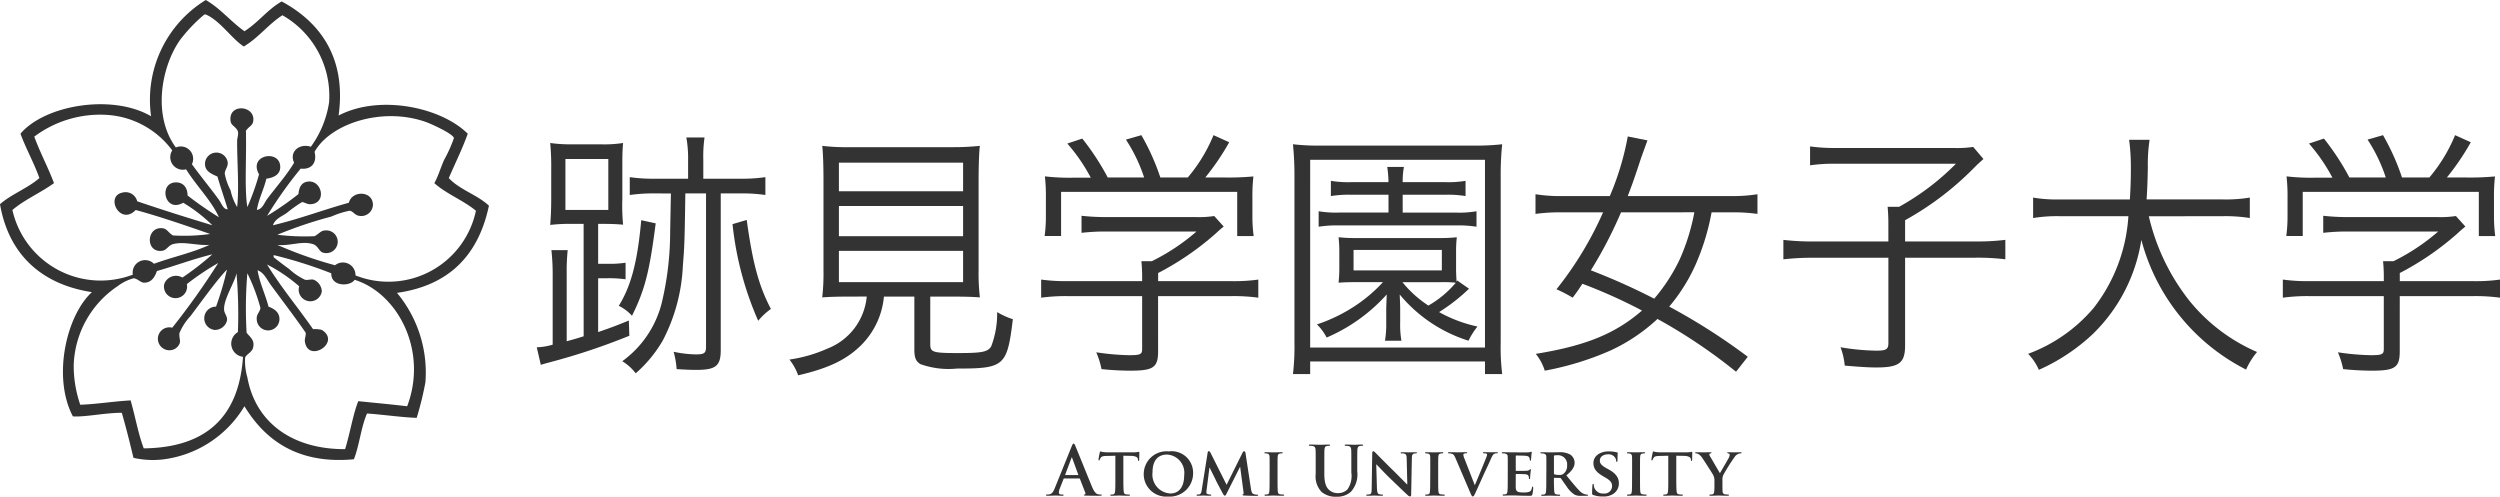 <svg xmlns="http://www.w3.org/2000/svg" width="219.885" height="43.688" viewBox="0 0 219.885 43.688"><path d="M76.3,26.146H75.074a13.756,13.756,0,0,0-1.711.093c.044-.577.088-1.271.088-2.287V21.365a22.629,22.629,0,0,0-.088-2.333,12.589,12.589,0,0,0,1.93.116h2.479a10.884,10.884,0,0,0,2-.116c-.066.693-.066,1.271-.066,2.333v2.564a18.058,18.058,0,0,0,.066,2.287c-.526-.046-1.008-.07-1.82-.07h-.373v3.511h.767a9.735,9.735,0,0,0,1.645-.093v1.455a10.748,10.748,0,0,0-1.623-.092h-.79v4.735c1.141-.393,1.513-.531,2.7-1.016l.044,1.34a57.135,57.135,0,0,1-6.821,2.286c-.5.139-.636.162-.965.277L72.179,37a5.377,5.377,0,0,0,1.4-.231V30.442a19.745,19.745,0,0,0-.11-1.986H74.9a17.557,17.557,0,0,0-.088,1.94V36.47c.834-.231.834-.231,1.492-.439Zm-1.6-1.224h3.773V20.441H74.7Zm7.94,1.178c-.549,4.273-.943,5.82-2.084,8.13a3.9,3.9,0,0,0-1.162-.878c1.075-1.732,1.645-3.857,1.974-7.53Zm-.088-2.633a14.549,14.549,0,0,0-2.193.139v-1.57a14.25,14.25,0,0,0,2.171.138h2.961V20.464a10.512,10.512,0,0,0-.154-1.917h1.6a11.393,11.393,0,0,0-.11,1.917v1.709h3.29a14.059,14.059,0,0,0,2.171-.138v1.57a14.021,14.021,0,0,0-2.127-.139h-1.8V37.256c0,1.386-.439,1.732-2.15,1.732-.526,0-1.031-.023-1.732-.069a7.258,7.258,0,0,0-.263-1.525,9.825,9.825,0,0,0,1.974.231c.723,0,.877-.116.877-.67V23.466h-1.82c-.066,4.619-.088,4.712-.219,6.4a15.659,15.659,0,0,1-1.776,6.559,11.505,11.505,0,0,1-2.369,2.864A4.274,4.274,0,0,0,79.7,38.225a9.056,9.056,0,0,0,3.466-5.1,27.087,27.087,0,0,0,.746-6.19q0-.173.066-3.465ZM90.647,25.8c.526,3.834,1.075,5.82,2.127,7.83a5.612,5.612,0,0,0-1.118,1.039,28.384,28.384,0,0,1-2.259-8.5Z" transform="translate(-24.969 -6.455)" fill="#333"/><path d="M111.512,32.929c-1.228,0-1.8.023-2.478.07a18.783,18.783,0,0,0,.11-2.426v-7.83c0-1.34-.044-2.564-.11-3.072a17.74,17.74,0,0,0,2.347.116h9.169a22.17,22.17,0,0,0,2.347-.116c-.066.486-.11,1.779-.11,3.072v7.83A18.46,18.46,0,0,0,122.9,33c-.614-.047-1.273-.07-2.456-.07h-1.909v4.18c0,.716.219.786,2.456.786,2.084,0,2.588-.093,2.9-.577a8.081,8.081,0,0,0,.527-3.026,6.428,6.428,0,0,0,1.382.624c-.5,4.134-.746,4.342-4.914,4.342a7.361,7.361,0,0,1-3.224-.393c-.394-.254-.526-.554-.526-1.293V32.929h-2.676a6.933,6.933,0,0,1-1.93,4.2c-1.294,1.317-2.9,2.1-5.615,2.725a4.71,4.71,0,0,0-.767-1.386,12.6,12.6,0,0,0,3.356-.97,5.44,5.44,0,0,0,3.444-4.573ZM110.5,23.667h10.923V21.15H110.5Zm0,3.949h10.923V24.96H110.5Zm0,4.042h10.923V28.91H110.5Z" transform="translate(-36.715 -6.843)" fill="#333"/><path d="M150.286,37.239c0,1.432-.417,1.709-2.457,1.709a25.251,25.251,0,0,1-2.522-.139,7.227,7.227,0,0,0-.461-1.478,21.752,21.752,0,0,0,2.873.254c1.009,0,1.163-.07,1.163-.554V32.389H142.3a15.967,15.967,0,0,0-2.3.139V30.934a15.641,15.641,0,0,0,2.282.139h6.6V30.68c0-.462-.022-.878-.066-1.363h.921a18.334,18.334,0,0,0,3.926-2.61h-8.028a18.564,18.564,0,0,0-2.084.116v-1.5a18.953,18.953,0,0,0,2.127.115H153.6a9.039,9.039,0,0,0,1.623-.092l.834.924c-.285.231-.285.231-.768.67a24.885,24.885,0,0,1-5,3.418v.716H156.8a15.339,15.339,0,0,0,2.3-.139v1.593a15.87,15.87,0,0,0-2.325-.139h-6.492Zm-5.923-15.267a15.438,15.438,0,0,0-2.062-3l1.316-.439a22.08,22.08,0,0,1,2.238,3.418h3.2a14.006,14.006,0,0,0-1.6-3.326l1.36-.392a20.275,20.275,0,0,1,1.667,3.718H152.9a13.872,13.872,0,0,0,2.259-3.718l1.382.623a21.631,21.631,0,0,1-2.106,3.1h1.711a23.578,23.578,0,0,0,2.522-.093,15.744,15.744,0,0,0-.088,1.917v1.709a13.381,13.381,0,0,0,.11,1.617h-1.447V23.219H141.753V27.1h-1.447a12.756,12.756,0,0,0,.11-1.617V23.774a15.614,15.614,0,0,0-.088-1.917,18.617,18.617,0,0,0,2.5.116Z" transform="translate(-48.426 -6.345)" fill="#333"/><path d="M190.746,39.671V38.562H175.371v1.109h-1.514a20.955,20.955,0,0,0,.131-2.795V22.3a27.585,27.585,0,0,0-.131-2.841,19.51,19.51,0,0,0,2.567.116h13.226a20.652,20.652,0,0,0,2.61-.116,25.328,25.328,0,0,0-.131,2.841v14.62a19.122,19.122,0,0,0,.131,2.749Zm-15.376-2.333h15.376V20.824H175.371Zm13.972-5.174a15.957,15.957,0,0,1-2.632,2.056,12.075,12.075,0,0,0,3.378,1.27,6.216,6.216,0,0,0-.79,1.248,12.829,12.829,0,0,1-6.053-4.065c.022.462.043.97.043,1.317v1.132a8.154,8.154,0,0,0,.11,1.617h-1.447a9.055,9.055,0,0,0,.11-1.617V33.989c0-.3.022-.623.043-1.317a15.074,15.074,0,0,1-5.285,3.788,4.313,4.313,0,0,0-.856-1.155,14.187,14.187,0,0,0,3.51-1.732,13.17,13.17,0,0,0,2.3-1.986h-2.435c-.724,0-1.1.023-1.47.046a11.336,11.336,0,0,0,.066-1.27V28.908a11.34,11.34,0,0,0-.066-1.271,12.268,12.268,0,0,0,1.47.07H186.8a12.268,12.268,0,0,0,1.47-.07,9.983,9.983,0,0,0-.066,1.271v1.455c0,.508.022.854.044,1.178l.066-.093ZM179.012,23.9a9.779,9.779,0,0,0-1.82.116v-1.34a9.286,9.286,0,0,0,1.82.115h3.246a9.465,9.465,0,0,0-.11-1.34h1.47a6.7,6.7,0,0,0-.11,1.34h3.729a9.166,9.166,0,0,0,1.8-.115v1.34a9.515,9.515,0,0,0-1.8-.116h-3.729v1.571h4.716A8.79,8.79,0,0,0,190,25.351v1.363a9.854,9.854,0,0,0-1.777-.116H177.893a9.993,9.993,0,0,0-1.776.116V25.351a9.029,9.029,0,0,0,1.8.116h4.343V23.9Zm.175,6.652h7.765v-1.8h-7.765Zm4.3,1.039a9.857,9.857,0,0,0,2.281,2.056,8.936,8.936,0,0,0,2.413-2.01,10.317,10.317,0,0,0-1.382-.046Z" transform="translate(-60.136 -6.771)" fill="#333"/><path d="M224.116,39.1a47.274,47.274,0,0,0-6.909-4.643,15.714,15.714,0,0,1-4.124,2.772,25.908,25.908,0,0,1-5.791,1.778,4.408,4.408,0,0,0-.79-1.478c4.408-.716,7-1.778,9.344-3.811a45.89,45.89,0,0,0-5.243-2.355c-.351.531-.439.669-.855,1.224a12.1,12.1,0,0,0-1.426-.739,30.728,30.728,0,0,0,4.1-6.767h-3.663a15.55,15.55,0,0,0-2.282.139V23.487a13.124,13.124,0,0,0,2.282.162h4.255a24.444,24.444,0,0,0,1.579-5.243l1.733.346c-.373,1.016-.57,1.571-.592,1.64-.614,1.871-.79,2.333-1.141,3.257h9.125A13.111,13.111,0,0,0,226,23.487v1.732a15.42,15.42,0,0,0-2.259-.139h-1.776a20.511,20.511,0,0,1-1.426,4.642,15.523,15.523,0,0,1-2.3,3.649,54.386,54.386,0,0,1,6.909,4.412ZM214,25.081a37.774,37.774,0,0,1-2.654,5.1,55.835,55.835,0,0,1,5.571,2.494,15.649,15.649,0,0,0,2.238-3.441,18.414,18.414,0,0,0,1.294-4.157Z" transform="translate(-71.424 -6.405)" fill="#333"/><path d="M249.041,26.578c0-.6-.022-1.039-.066-1.524h1.01a21.946,21.946,0,0,0,5-3.788H244.37a14.578,14.578,0,0,0-2.215.139V19.742a15.4,15.4,0,0,0,2.237.139h10.4a9.641,9.641,0,0,0,1.711-.093l.9,1.062c-.461.416-.483.439-.79.739a26.425,26.425,0,0,1-6.1,4.643V28.1h6.163a19.448,19.448,0,0,0,2.654-.139v1.709a20.589,20.589,0,0,0-2.654-.139h-6.163v7.714c0,1.548-.526,1.94-2.523,1.94-.7,0-1.382-.046-2.786-.162a6,6,0,0,0-.372-1.617,20.023,20.023,0,0,0,3.158.3c.855,0,1.053-.115,1.053-.669V29.535h-6.536a22.849,22.849,0,0,0-2.7.139V27.964a21.87,21.87,0,0,0,2.742.139h6.493Z" transform="translate(-82.952 -6.865)" fill="#333"/><path d="M283.481,25.585a18.8,18.8,0,0,0,3.575,7.437,15.592,15.592,0,0,0,5.944,4.5,6.451,6.451,0,0,0-.965,1.547,17.889,17.889,0,0,1-9.212-11.41,14.636,14.636,0,0,1-4.278,8.292,16.973,16.973,0,0,1-4.737,3.141,4.714,4.714,0,0,0-.943-1.409,13.819,13.819,0,0,0,5.769-4.042,14.6,14.6,0,0,0,3.049-8.061h-5.966a12.643,12.643,0,0,0-2.413.162v-1.8a12.715,12.715,0,0,0,2.456.162h6.054c.066-1.109.087-1.824.087-2.725a18.338,18.338,0,0,0-.153-2.518h1.8a14.347,14.347,0,0,0-.154,2.4c-.022,1.178-.044,1.847-.11,2.841h6.646a12.894,12.894,0,0,0,2.434-.162v1.8a13.57,13.57,0,0,0-2.412-.162Z" transform="translate(-94.483 -6.563)" fill="#333"/><path d="M317.246,37.239c0,1.432-.417,1.709-2.457,1.709a25.252,25.252,0,0,1-2.522-.139,7.229,7.229,0,0,0-.461-1.478,21.751,21.751,0,0,0,2.873.254c1.009,0,1.163-.07,1.163-.554V32.389h-6.58a15.966,15.966,0,0,0-2.3.139V30.934a15.641,15.641,0,0,0,2.282.139h6.6V30.68c0-.462-.022-.878-.066-1.363h.922a18.316,18.316,0,0,0,3.926-2.61H312.6a18.565,18.565,0,0,0-2.084.116v-1.5a18.953,18.953,0,0,0,2.127.115h7.918a9.04,9.04,0,0,0,1.623-.092l.834.924c-.285.231-.285.231-.768.67a24.883,24.883,0,0,1-5,3.418v.716h6.514a15.339,15.339,0,0,0,2.3-.139v1.593a15.87,15.87,0,0,0-2.325-.139h-6.492Zm-5.923-15.267a15.439,15.439,0,0,0-2.062-3l1.316-.439a22.089,22.089,0,0,1,2.238,3.418h3.2a13.981,13.981,0,0,0-1.6-3.326l1.359-.392a20.232,20.232,0,0,1,1.667,3.718h2.412a13.874,13.874,0,0,0,2.259-3.718l1.382.623a21.515,21.515,0,0,1-2.106,3.1H323.1a23.579,23.579,0,0,0,2.522-.093,15.736,15.736,0,0,0-.088,1.917v1.709a13.369,13.369,0,0,0,.11,1.617H324.2V23.219H308.713V27.1h-1.447a12.762,12.762,0,0,0,.11-1.617V23.774a15.75,15.75,0,0,0-.088-1.917,18.618,18.618,0,0,0,2.5.116Z" transform="translate(-106.178 -6.345)" fill="#333"/><path d="M142.207,62.725c-.03,0-.041.013-.053.047l-.322.817a1.169,1.169,0,0,0-.089.363c0,.108.054.185.238.185h.089c.072,0,.089.011.089.047s-.036.06-.1.06c-.191,0-.447-.018-.631-.018-.066,0-.393.018-.7.018-.078,0-.113-.013-.113-.06s.024-.047.071-.047a1.634,1.634,0,0,0,.185-.012c.274-.036.387-.238.507-.536l1.494-3.692c.072-.173.107-.238.167-.238s.089.054.149.191c.143.327,1.1,2.709,1.477,3.615.226.535.4.619.524.649a1.253,1.253,0,0,0,.25.024c.048,0,.078.006.078.047s-.053.06-.274.06-.649,0-1.125-.013c-.107-.005-.179-.005-.179-.047s.024-.047.083-.053a.1.1,0,0,0,.053-.137l-.476-1.227a.059.059,0,0,0-.06-.043Zm1.215-.3c.03,0,.036-.018.03-.036l-.536-1.464c-.006-.024-.012-.054-.03-.054s-.03.03-.036.054l-.547,1.458c-.007.024,0,.041.024.041Z" transform="translate(-48.612 -20.64)" fill="#333"/><path d="M149.149,61.082l-.78.018c-.3.007-.428.041-.506.156a.6.6,0,0,0-.089.171c-.011.043-.024.066-.06.066s-.047-.03-.047-.083c0-.083.1-.571.113-.614.012-.065.03-.095.06-.095s.1.042.227.059a4.94,4.94,0,0,0,.524.024h2.126a2.235,2.235,0,0,0,.357-.024c.083-.012.125-.023.143-.023.035,0,.041.03.041.106,0,.108-.012.482-.012.613-.005.054-.018.083-.047.083s-.054-.023-.06-.1l-.005-.054c-.012-.131-.149-.286-.62-.292l-.662-.012V63.13c0,.464.007.864.03,1.085.018.142.048.238.2.261a1.783,1.783,0,0,0,.268.018c.06,0,.083.03.083.054s-.041.054-.1.054c-.346,0-.7-.018-.846-.018-.119,0-.476.018-.685.018-.066,0-.1-.018-.1-.054s.018-.054.083-.054a.691.691,0,0,0,.185-.018c.107-.023.137-.12.154-.268.024-.214.024-.614.024-1.078Z" transform="translate(-51.048 -20.998)" fill="#333"/><path d="M153.749,62.684a2,2,0,0,1,2.2-1.983A1.886,1.886,0,0,1,158.09,62.6a2.046,2.046,0,0,1-2.2,2.072,1.975,1.975,0,0,1-2.144-1.983m3.561.1a1.608,1.608,0,0,0-1.518-1.811c-.583,0-1.268.309-1.268,1.56a1.661,1.661,0,0,0,1.584,1.863c.369,0,1.2-.172,1.2-1.613" transform="translate(-53.152 -20.998)" fill="#333"/><path d="M161.828,60.8c.012-.083.059-.131.1-.131s.09.024.161.16l1.405,2.8L164.9,60.8c.041-.083.089-.125.137-.125s.1.054.119.16l.476,3.114c.047.316.1.453.256.5a1.016,1.016,0,0,0,.3.047c.048,0,.083.018.083.049s-.059.059-.137.059c-.131,0-.875-.018-1.084-.03-.125-.006-.155-.03-.155-.06s.024-.041.06-.053.041-.072.024-.214l-.291-2.186h-.018L163.543,64.3c-.119.239-.149.286-.208.286s-.125-.1-.208-.257c-.125-.231-.543-1.006-.6-1.148-.042-.095-.351-.708-.524-1.06h-.018l-.25,1.953a1.678,1.678,0,0,0-.018.238c0,.095.072.131.161.148a.864.864,0,0,0,.185.024c.048,0,.083.024.083.047,0,.047-.047.06-.124.06-.221,0-.459-.018-.555-.018s-.351.018-.518.018c-.054,0-.1-.013-.1-.06,0-.023.03-.047.083-.047a.96.96,0,0,0,.161-.012c.143-.018.191-.221.214-.388Z" transform="translate(-55.61 -20.988)" fill="#333"/><path d="M170.42,62.274c0-.767,0-.911-.007-1.072s-.065-.232-.178-.268a.676.676,0,0,0-.191-.023c-.054,0-.083-.013-.083-.06,0-.03.041-.041.125-.041.2,0,.554.012.7.012.131,0,.47-.012.673-.012.066,0,.107.012.107.041,0,.047-.03.06-.083.06a.692.692,0,0,0-.154.018c-.143.023-.185.1-.2.273-.012.16-.012.3-.012,1.072v.893c0,.489,0,.895.024,1.109.018.136.055.214.209.237a1.777,1.777,0,0,0,.268.018c.059,0,.083.029.083.054s-.041.054-.1.054c-.346,0-.7-.018-.846-.018-.12,0-.477.018-.685.018-.066,0-.1-.018-.1-.054s.018-.054.083-.054a.714.714,0,0,0,.185-.018c.107-.023.137-.095.155-.244.024-.208.024-.613.024-1.1Z" transform="translate(-58.751 -21.035)" fill="#333"/><path d="M176.549,61.512c0-.9,0-1.072-.012-1.263s-.059-.3-.256-.339a1.3,1.3,0,0,0-.233-.018c-.065,0-.1-.011-.1-.054s.041-.054.131-.054c.316,0,.691.018.869.018.143,0,.518-.018.733-.018.089,0,.131.013.131.054s-.036.054-.1.054a.956.956,0,0,0-.172.018c-.16.03-.209.131-.22.339-.012.191-.012.358-.012,1.263v.834c0,.863.173,1.227.464,1.464a1.1,1.1,0,0,0,.744.245,1.165,1.165,0,0,0,.822-.322,2.049,2.049,0,0,0,.345-1.477v-.744c0-.9,0-1.072-.011-1.263s-.06-.3-.256-.339a1.214,1.214,0,0,0-.214-.018c-.066,0-.1-.011-.1-.054s.041-.054.125-.054c.3,0,.679.018.685.018.072,0,.447-.018.679-.018.083,0,.125.013.125.054s-.036.054-.107.054a.952.952,0,0,0-.173.018c-.161.03-.208.131-.22.339-.012.191-.012.358-.012,1.263v.638a2.254,2.254,0,0,1-.566,1.792,1.776,1.776,0,0,1-1.238.429,1.915,1.915,0,0,1-1.322-.412,1.952,1.952,0,0,1-.53-1.577Z" transform="translate(-60.828 -20.683)" fill="#333"/><path d="M184.6,63.9c.012.394.077.512.178.548a.86.86,0,0,0,.274.036c.06,0,.089.024.089.054s-.047.054-.118.054c-.34,0-.584-.018-.679-.018-.048,0-.3.018-.566.018-.071,0-.12-.007-.12-.054,0-.03.036-.054.083-.054a1.084,1.084,0,0,0,.239-.023c.137-.036.155-.173.161-.614l.047-3c0-.1.036-.173.09-.173s.137.077.225.167c.066.065.851.87,1.614,1.614.357.35,1.054,1.065,1.131,1.137h.024l-.054-2.25c-.005-.309-.053-.4-.178-.447a.887.887,0,0,0-.274-.03c-.066,0-.083-.024-.083-.054s.054-.047.131-.047c.274,0,.554.011.667.011.06,0,.256-.011.512-.011.071,0,.12,0,.12.047s-.03.054-.09.054a.531.531,0,0,0-.16.018c-.143.041-.185.131-.191.416l-.06,3.192c0,.113-.042.161-.083.161a.312.312,0,0,1-.214-.107c-.328-.3-.982-.929-1.53-1.458-.572-.548-1.125-1.162-1.227-1.252h-.018Z" transform="translate(-63.494 -20.988)" fill="#333"/><path d="M192.015,62.274c0-.767,0-.911-.006-1.072s-.065-.232-.178-.268a.676.676,0,0,0-.191-.023c-.054,0-.083-.013-.083-.06,0-.03.041-.041.124-.041.2,0,.554.012.7.012.131,0,.47-.012.672-.012.066,0,.108.012.108.041,0,.047-.03.06-.083.06a.694.694,0,0,0-.155.018c-.143.023-.185.1-.2.273-.012.16-.012.3-.012,1.072v.893c0,.489,0,.895.024,1.109.018.136.054.214.208.237a1.783,1.783,0,0,0,.268.018c.06,0,.083.029.083.054s-.041.054-.1.054c-.346,0-.7-.018-.846-.018-.119,0-.476.018-.685.018-.066,0-.1-.018-.1-.054s.018-.054.083-.054a.716.716,0,0,0,.185-.018c.107-.023.137-.095.154-.244.024-.208.024-.613.024-1.1Z" transform="translate(-66.217 -21.035)" fill="#333"/><path d="M195.294,61.3c-.12-.28-.2-.327-.387-.374a.9.9,0,0,0-.2-.018c-.048,0-.06-.024-.06-.054s.054-.047.131-.047c.28,0,.577.012.763.012.131,0,.4-.012.667-.012.066,0,.125.012.125.047s-.035.054-.083.054a.389.389,0,0,0-.2.035.112.112,0,0,0-.054.1,1.467,1.467,0,0,0,.119.381l.882,2.269h.016c.227-.524.9-2.155,1.026-2.489a.7.7,0,0,0,.047-.185c0-.054-.023-.072-.071-.09a.8.8,0,0,0-.208-.023c-.048,0-.089-.018-.089-.054s.047-.047.148-.047c.262,0,.494.012.559.012.089,0,.334-.012.494-.012.065,0,.108.012.108.047s-.03.054-.083.054a.419.419,0,0,0-.256.059c-.065.047-.137.126-.275.447-.207.476-.344.75-.63,1.369-.334.739-.578,1.292-.7,1.548-.13.292-.179.37-.25.37s-.113-.066-.214-.3Z" transform="translate(-67.29 -21.035)" fill="#333"/><path d="M202.4,62.252c0-.767,0-.911-.006-1.072s-.06-.226-.227-.273a.927.927,0,0,0-.208-.018c-.053,0-.089-.018-.089-.054s.042-.048.12-.048c.274,0,.608.012.756.012.166,0,1.328.007,1.429,0s.179-.024.22-.03a.56.56,0,0,1,.083-.024c.03,0,.036.024.036.047a2.361,2.361,0,0,0-.042.328c-.005.053-.018.273-.03.334-.006.023-.018.082-.059.082s-.042-.023-.042-.066a.466.466,0,0,0-.036-.183c-.041-.09-.083-.162-.345-.185-.089-.013-.715-.024-.822-.024-.024,0-.036.018-.036.047v1.251c0,.03.007.054.036.054.12,0,.8,0,.917-.012a.413.413,0,0,0,.25-.077c.042-.036.06-.066.083-.066s.042.023.042.054-.012.113-.042.369c-.011.1-.024.3-.024.34s-.006.113-.053.113-.048-.018-.048-.041c-.006-.054-.006-.12-.018-.185-.03-.1-.1-.178-.292-.2-.1-.013-.691-.025-.822-.025-.024,0-.03.025-.03.054v.4c0,.173-.005.6,0,.75.012.346.173.424.709.424a1.423,1.423,0,0,0,.494-.066c.131-.06.191-.167.227-.376.012-.054.024-.077.06-.077s.047.065.047.119a3.45,3.45,0,0,1-.071.56c-.036.131-.083.131-.281.131-.393,0-.708-.007-.964-.018s-.453-.012-.608-.012c-.059,0-.172.005-.3.005s-.256.013-.363.013c-.066,0-.1-.018-.1-.054s.018-.054.083-.054a.716.716,0,0,0,.185-.018c.107-.023.137-.119.154-.268.024-.214.024-.614.024-1.078Z" transform="translate(-69.785 -21.013)" fill="#333"/><path d="M207.591,62.275c0-.767,0-.911-.005-1.071s-.06-.226-.227-.273a.881.881,0,0,0-.208-.018c-.054,0-.089-.018-.089-.054s.041-.047.119-.047c.273,0,.608.011.714.011.179,0,.655-.011.817-.011a1.835,1.835,0,0,1,.994.214.881.881,0,0,1,.37.7c0,.374-.215.708-.727,1.119.464.572.834,1.03,1.148,1.346a.99.99,0,0,0,.56.333.494.494,0,0,0,.125.012.06.06,0,0,1,.065.054c0,.041-.035.054-.1.054h-.5a1.143,1.143,0,0,1-.572-.1,2.368,2.368,0,0,1-.715-.744c-.208-.275-.429-.614-.494-.692a.12.12,0,0,0-.1-.035l-.47-.012a.038.038,0,0,0-.041.042v.071c0,.471.007.863.03,1.077.017.149.042.245.2.269a1.9,1.9,0,0,0,.256.018.06.06,0,0,1,.065.054c0,.036-.042.054-.106.054-.3,0-.738-.018-.817-.018-.1,0-.435.018-.643.018-.066,0-.1-.018-.1-.054s.016-.054.083-.054a.745.745,0,0,0,.184-.018c.106-.024.137-.12.154-.269.024-.214.024-.613.024-1.077Zm.667.394c0,.053.012.07.047.089a1.459,1.459,0,0,0,.4.047.524.524,0,0,0,.369-.083.855.855,0,0,0,.34-.75.8.8,0,0,0-.8-.9,1.9,1.9,0,0,0-.31.018c-.034.011-.047.03-.047.072Z" transform="translate(-71.582 -21.035)" fill="#333"/><path d="M214.11,64.536c-.083-.036-.1-.06-.1-.173,0-.273.024-.589.03-.672s.024-.131.065-.131.054.047.054.083a.956.956,0,0,0,.048.261.811.811,0,0,0,.834.5.658.658,0,0,0,.727-.644c0-.219-.054-.44-.519-.715l-.3-.178c-.62-.363-.822-.7-.822-1.148,0-.62.6-1.019,1.322-1.019a3.087,3.087,0,0,1,.744.083c.047.012.071.03.071.066,0,.065-.018.209-.018.606,0,.108-.024.162-.065.162s-.054-.03-.054-.09a.57.57,0,0,0-.137-.334.7.7,0,0,0-.583-.237c-.375,0-.715.2-.715.541,0,.226.083.4.554.667l.214.118c.691.381.905.769.905,1.227a1.082,1.082,0,0,1-.524.947,1.522,1.522,0,0,1-.875.209,2.228,2.228,0,0,1-.851-.131" transform="translate(-73.979 -20.998)" fill="#333"/><path d="M219.144,62.274c0-.767,0-.911-.006-1.072s-.065-.232-.179-.268a.672.672,0,0,0-.19-.023c-.055,0-.083-.013-.083-.06,0-.03.041-.041.124-.041.2,0,.555.012.7.012.131,0,.47-.012.673-.012.066,0,.108.012.108.041,0,.047-.03.06-.084.06a.688.688,0,0,0-.154.018c-.143.023-.185.1-.2.273-.013.16-.013.3-.013,1.072v.893c0,.489,0,.895.024,1.109.018.136.054.214.208.237a1.8,1.8,0,0,0,.269.018c.06,0,.083.029.083.054s-.041.054-.1.054c-.345,0-.7-.018-.845-.018-.119,0-.477.018-.685.018-.065,0-.1-.018-.1-.054s.018-.054.083-.054a.716.716,0,0,0,.185-.018c.108-.023.137-.095.154-.244.024-.208.024-.613.024-1.1Z" transform="translate(-75.594 -21.035)" fill="#333"/><path d="M223.476,61.082l-.78.018c-.3.007-.428.041-.506.156a.6.6,0,0,0-.089.171c-.011.043-.024.066-.06.066s-.047-.03-.047-.083c0-.083.1-.571.113-.614.013-.065.03-.095.06-.095s.1.042.227.059a4.94,4.94,0,0,0,.524.024h2.126a2.235,2.235,0,0,0,.357-.024c.083-.012.125-.023.143-.023.035,0,.041.03.041.106,0,.108-.012.482-.012.613-.005.054-.018.083-.047.083s-.054-.023-.06-.1l-.005-.054c-.012-.131-.149-.286-.62-.292l-.662-.012V63.13c0,.464.007.864.03,1.085.018.142.048.238.2.261a1.782,1.782,0,0,0,.268.018c.06,0,.083.03.083.054s-.041.054-.1.054c-.346,0-.7-.018-.846-.018-.119,0-.476.018-.685.018-.066,0-.1-.018-.1-.054s.018-.054.083-.054a.691.691,0,0,0,.185-.018c.107-.023.137-.12.154-.268.024-.214.024-.614.024-1.078Z" transform="translate(-76.743 -20.998)" fill="#333"/><path d="M229.568,63.323a1,1,0,0,0-.12-.53c-.035-.077-.75-1.19-.934-1.458a1.139,1.139,0,0,0-.34-.357.514.514,0,0,0-.22-.066c-.042,0-.077-.018-.077-.054s.035-.047.1-.047c.089,0,.482.011.655.011.113,0,.357-.011.6-.011.048,0,.078.011.078.047s-.036.041-.12.066c-.042.011-.071.035-.071.077a.4.4,0,0,0,.065.173c.1.154.78,1.34.869,1.481.066-.118.7-1.2.781-1.357a.667.667,0,0,0,.077-.268c0-.048-.024-.1-.113-.113-.047-.012-.1-.018-.1-.059s.03-.047.089-.047c.173,0,.357.011.512.011.113,0,.458-.011.559-.011.06,0,.1.011.1.041s-.042.06-.1.06a.627.627,0,0,0-.226.059.707.707,0,0,0-.274.238,16.891,16.891,0,0,0-1.018,1.619,1.185,1.185,0,0,0-.066.506v.405c0,.083,0,.291.012.505.011.149.06.245.214.269a1.9,1.9,0,0,0,.262.018c.059,0,.089.03.089.054s-.041.054-.113.054c-.327,0-.679-.018-.822-.018s-.482.018-.679.018c-.071,0-.113-.013-.113-.054,0-.024.024-.054.083-.054a.786.786,0,0,0,.185-.018c.107-.024.148-.12.16-.269.018-.214.018-.422.018-.505Z" transform="translate(-78.778 -21.035)" fill="#333"/><path d="M21.5,2.747C22.709,1.99,23.521.839,24.776.128c3.219,1.728,5.729,4.8,5.005,10.034,3.581-1.878,9-.744,11.361,1.6-.491,1.365-1.11,2.6-1.669,3.9.955,1.03,2.507,1.467,3.531,2.428-.913,4.332-3.479,7.018-8.087,7.67a10.947,10.947,0,0,1,2.5,7.861,27.575,27.575,0,0,1-.769,3.131c-1.378-.05-2.861-.278-4.366-.383-.53,1.2-.666,2.788-1.156,4.026-4.985.461-7.838-1.733-9.627-4.665a9.73,9.73,0,0,1-7.061,4.665,7.683,7.683,0,0,1-2.7-.128c-.321-1.34-.652-2.673-1.026-3.962-1.549.007-3.144.382-4.3.319-1.8-3.4-.616-8.816,1.669-10.929C3.7,25.021.773,22.432,0,17.959c1.023-.9,2.448-1.4,3.465-2.3C2.977,14.291,2.3,13.112,1.8,11.76c2.143-2.53,8.072-3.528,11.49-1.535A10.293,10.293,0,0,1,18.1,0c1.3.75,2.2,1.9,3.4,2.747M18.1,1.278c-.037-.015-.091.012-.129,0a13.688,13.688,0,0,0-2.181,2.3c-1.621,2.375-2.374,6.622-.321,9.394a1.086,1.086,0,0,1,1.411,1.47c.714,1,1.661,2.14,2.375,3.131.23.317.394.87.771.831-.286-.972-.622-1.9-.9-2.876-.671-.293-1.14-.529-1.092-1.214a1.006,1.006,0,0,1,1.99-.064c.057.425-.248.661-.257,1.022a5.283,5.283,0,0,0,.514,1.47,4.737,4.737,0,0,0,.576,1.47c.188-1.643-.013-4.14,0-5.816,0-.273.143-.587.066-.831-.127-.4-.585-.507-.641-.895-.241-1.62,2.214-1.421,1.989,0-.061.388-.365.432-.641.831.063,2.289-.141,5.169.127,6.71a21.482,21.482,0,0,0,1.027-2.876c-1-1.763,1.956-2.244,1.862-.575-.033.585-.552.867-1.219.958-.228.966-.66,1.73-.835,2.748.5-.074.656-.631.9-.958.8-1.068,1.69-2.058,2.374-3.195-.441-.943.425-1.734,1.478-1.407a8.917,8.917,0,0,0,1.6-3.9A8.153,8.153,0,0,0,24.84,1.342c-1.25.8-2.109,1.991-3.4,2.748-1.056-.682-2.107-2.3-3.339-2.812M9.307,10.1a9.657,9.657,0,0,0-6.292,1.917c.516,1.426,1.207,2.677,1.734,4.09-1.164.844-2.577,1.44-3.659,2.364a7.962,7.962,0,0,0,10.59,5.688,1.1,1.1,0,0,1,1.863-.958c1.591-.589,3.393-.967,4.875-1.662-1.128.076-2.238-.329-3.207-.064-.386.105-.565.518-.9.575-1.518.26-1.483-2.087-.064-1.981.46.033.513.362.963.638a16.349,16.349,0,0,0,3.273-.128c-2.143-.742-4.283-1.488-6.547-2.11C10.571,19.9,9.2,17.244,10.782,16.936a1.052,1.052,0,0,1,1.285.767c2.167.738,4.377,1.436,6.611,2.109a13.546,13.546,0,0,0-2.567-1.981c-1.632.943-2.2-1.769-.641-1.79.611-.007,1.021.412,1.026,1.151a30.967,30.967,0,0,0,2.76,1.917c-.65-1.461-2-2.781-2.887-4.217a1.105,1.105,0,0,1-1.219-1.662A7.733,7.733,0,0,0,9.307,10.1m29.718,4.027a12.057,12.057,0,0,0,.9-1.981c-.085-.4-2.08-1.279-2.438-1.407-3.872-1.385-8.458.148-9.821,2.62.231.9-.227,1.587-1.218,1.47a36.474,36.474,0,0,0-2.954,4.154,26.111,26.111,0,0,0,2.759-1.917c.051-.695.34-1.012.772-1.087,1.277-.22,1.765,1.868.321,1.981-.3.023-.45-.12-.771-.192a11.777,11.777,0,0,0-1.348.958c-.417.3-1.045.524-1.22,1.087,2.332-.553,4.417-1.354,6.676-1.981.3-1.127,2.129-1.044,2.118.192a1.024,1.024,0,0,1-1.22.958c-.367-.048-.547-.423-.834-.447a7.611,7.611,0,0,0-1.6.511,37.176,37.176,0,0,0-4.752,1.6,19.493,19.493,0,0,0,3.274.128c.468-.252.523-.515,1.027-.511a1,1,0,1,1-.191,1.98c-.459-.058-.482-.608-.964-.766-.985-.324-2.03.184-3.146.064a35.768,35.768,0,0,0,5.072,1.789,1.107,1.107,0,0,1,1.8.894,7.863,7.863,0,0,0,10.593-5.688c-1.11-.92-2.588-1.472-3.659-2.428.344-.616.486-1.175.834-1.981M13.8,23.839c-.214.638-.566,1.048-1.154,1.022-.286-.014-.576-.373-.9-.383a4.032,4.032,0,0,0-1.411.7,8.685,8.685,0,0,0-3.852,6.967A10.535,10.535,0,0,0,7.06,35.6c1.542-.062,2.905-.3,4.429-.383.4,1.384.662,2.919,1.155,4.219,5.539-.067,8.377-2.823,8.729-8.052a1.169,1.169,0,0,1-.449-2.174A41.636,41.636,0,0,0,20.8,24.03c-.143.79-1.139,2.276-1.091,3.2.018.361.31.582.257.959a1.1,1.1,0,0,1-1.093.83A1.028,1.028,0,0,1,19,26.97a27.245,27.245,0,0,0,.963-3.26c-.892.907-2.328,2.928-3.209,4.09a5.092,5.092,0,0,0-.962,1.47c-.074.366.117.658,0,.958a.964.964,0,0,1-.963.576,1.008,1.008,0,1,1,.321-1.981,64.854,64.854,0,0,0,4.043-5.688,22.632,22.632,0,0,0-2.76,1.853,1.018,1.018,0,1,1-1.989,0,1.1,1.1,0,0,1,1.6-.575,24.2,24.2,0,0,0,2.632-2.045c-1.7.417-3.228,1-4.879,1.471m10.27-1.407v.192c.377.292.819.648,1.349,1.022a5.516,5.516,0,0,0,1.41.958c.255.059.539-.073.772,0a1.163,1.163,0,0,1,.706,1.024,1.022,1.022,0,1,1-1.989-.447,14.237,14.237,0,0,0-2.825-1.918c1.229,2.015,2.716,3.77,4.044,5.688a2.689,2.689,0,0,1,.77.063c1.73,1.091-1.148,2.932-1.478,1.088-.059-.341.075-.44.066-.832-.992-1.432-2.077-2.851-3.081-4.219-.332-.449-.579-1.073-1.156-1.278.2,1.187.68,2.091.962,3.2.658.235.987.608.962,1.15a1,1,0,0,1-1.99.065c-.068-.571.2-.6.322-1.087a16.448,16.448,0,0,0-1.156-3.069,37,37,0,0,0-.064,5.241c.407.468.7.664.577,1.278-.08.422-.6.606-.707.9a5.072,5.072,0,0,0,.193,1.726c.734,4.076,4.057,6.349,8.6,6.327.433-1.389.69-3.046,1.157-4.219,1.435.147,2.885.279,4.3.448,1.844-4.848-.8-9.933-4.621-11.122-.388.606-2.094.618-2.053-.575a38.836,38.836,0,0,0-5.072-1.6" fill="#333" fill-rule="evenodd"/></svg>